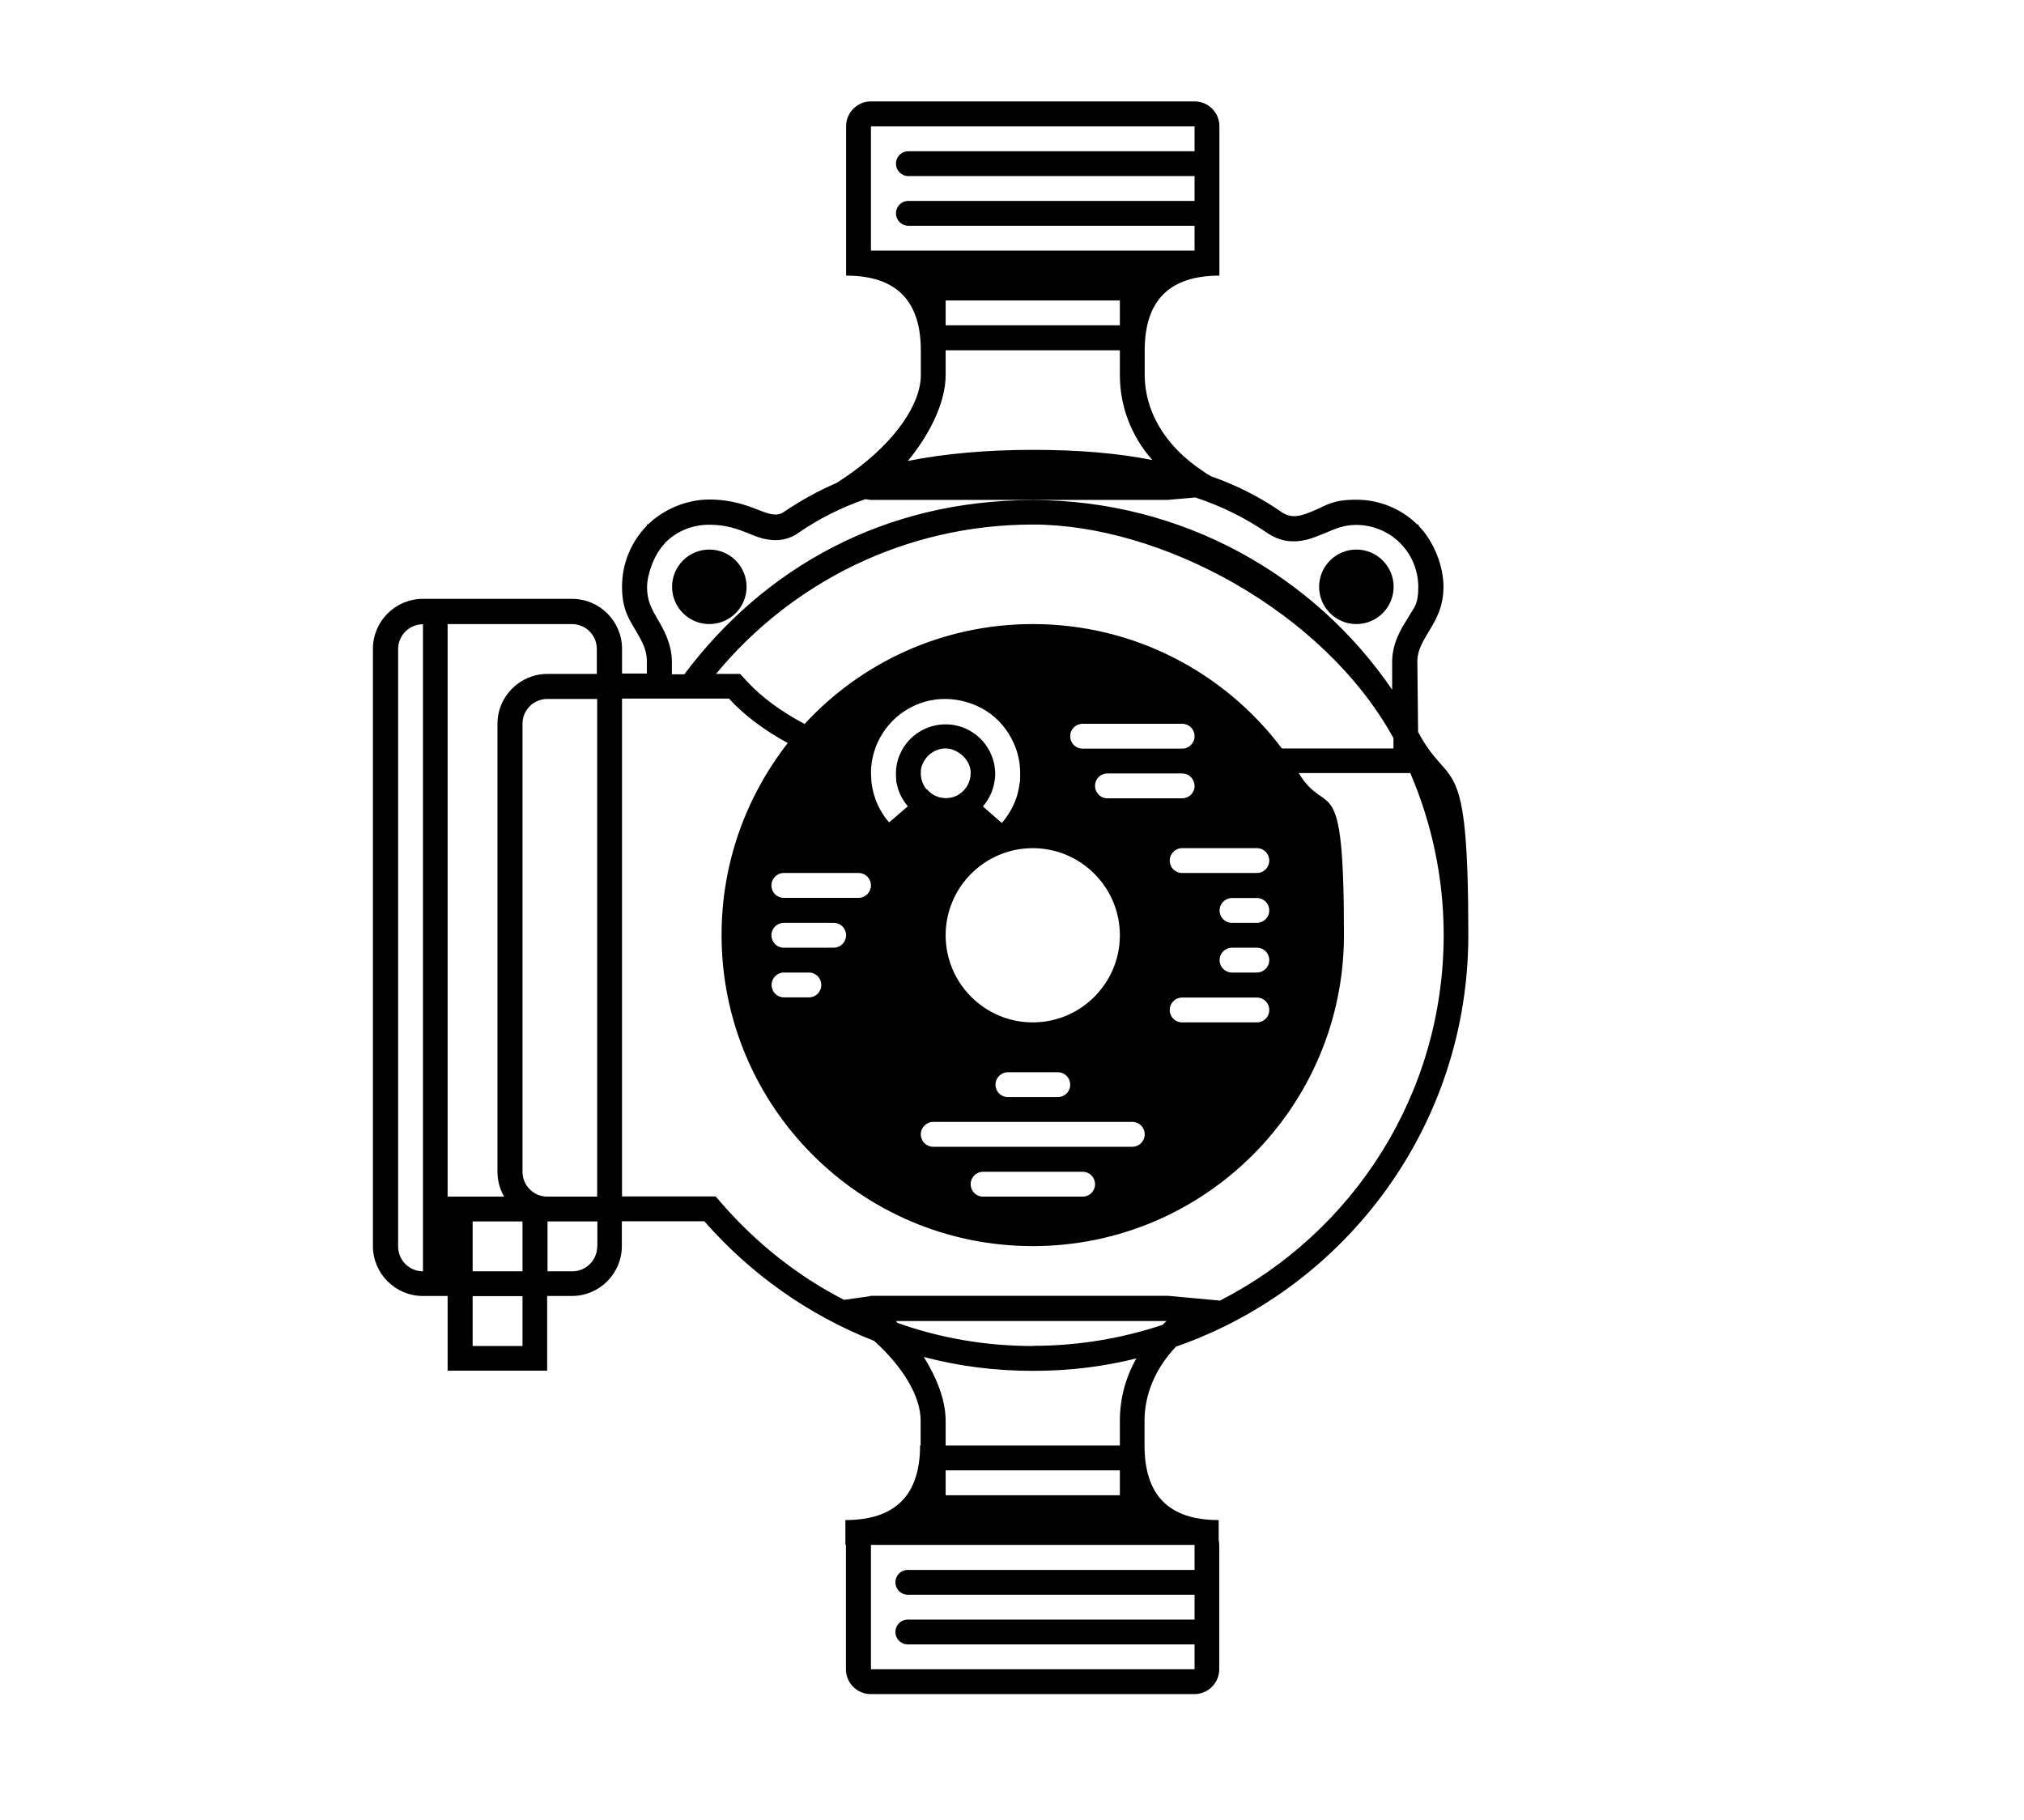 <?xml version="1.0" encoding="UTF-8"?>
<svg id="Layer_1" xmlns="http://www.w3.org/2000/svg" version="1.1" viewBox="0 0 1092 981.9">
  <!-- Generator: Adobe Illustrator 29.5.1, SVG Export Plug-In . SVG Version: 2.1.0 Build 141)  -->
  <defs>
    <style>
      .st0 {
        fill-rule: evenodd;
      }
    </style>
  </defs>
  <path class="st0" d="M634.8,726.4h.1c91.6-32.1,157.3-119.3,157.3-221.9s-9.8-76.9-27.1-109.6l-.4-38.1c0-6,3-10.7,6-15.8,3.8-6.3,8.1-13.3,8.1-24.4s-5.1-24.4-13.4-32.9v-.7h-.7c-8.5-8.3-20.1-13.4-32.9-13.4s-16.1,3-22,5.5c-7,3-12.5,5.2-18.3,1.2-11.4-7.9-24-14.4-38-19.3-1.5-.8-3-1.7-4.3-2.7-21.4-14-31.6-33.3-31.6-52v-13.3c0-26.9,13.4-40.3,40.3-40.3v-80.6c0-7.4-6-13.4-13.4-13.4h-174.6c-7.4,0-13.4,6-13.4,13.4v80.6c26.9,0,40.3,13.4,40.3,40.3v13.4c0,15.6-13.7,35.5-36.7,52.2-2.6,1.9-5.4,3.8-8.2,5.6-.1.1-.3.3-.4.3-10.3,4.4-19.7,9.7-28.6,15.7-3.9,2.7-8.1,1.1-14-1.2-6.2-2.4-14.4-5.5-26.3-5.5s-24.4,5.1-32.9,13.4h-.7v.7c-8.3,8.5-13.4,20.1-13.4,32.9s4.2,18.1,7.8,24.4c3,5.1,5.6,9.8,5.6,15.8v6.7h-13.4v-13.4c0-14.8-12.1-26.9-26.9-26.9h-80.6c-14.8,0-26.9,12.1-26.9,26.9v322.3c0,14.8,12.1,26.9,26.9,26.9h13.4v40.3h53.7v-40.3h13.4c14.8,0,26.9-12.1,26.9-26.9v-13.4h44.5c24.7,28.2,55.9,50.5,91.5,64.5h.1c16,14.5,25.1,30.2,25.1,43v13.4h-.3c0,26.9-13.4,40.3-40.3,40.3v13.4h.3v67.1c0,7.4,6,13.4,13.4,13.4h174.6c7.4,0,13.4-6,13.4-13.4v-67.1c0-.9-.1-1.9-.3-2.7v-10.7c-26.9,0-40-13.4-40-40.3v-13.3c0-13.8,5.6-28.1,17.2-40.2ZM228.2,685.9c-7.4,0-13.4-6-13.4-13.4v-322.3c0-7.4,6-13.4,13.4-13.4v349.2ZM281.9,726.2h-26.9v-26.9h26.9v26.9ZM281.9,685.9h-26.9v-26.9h26.9v26.9ZM322.2,672.5c0,7.4-6,13.4-13.4,13.4h-13.4v-26.9h26.9v13.4ZM322.2,645.6h-26.9c-7.4,0-13.4-6-13.4-13.4v-241.7c0-7.4,6-13.4,13.4-13.4h26.9v268.6ZM322.2,363.6h-26.9c-14.8,0-26.9,12.1-26.9,26.9v241.7c0,4.8,1.3,9.5,3.6,13.4h-30.5v-308.9h67.1c7.4,0,13.4,6,13.4,13.4v13.4ZM469.9,135.3v-67.1h174.6v13.4h-154.4c-3.8,0-6.7,3-6.7,6.7s3,6.7,6.7,6.7h154.4v13.4h-154.4c-3.8,0-6.7,3-6.7,6.7s3,6.7,6.7,6.7h154.4v13.4h-174.6ZM604.2,162.1v13.4h-94v-13.4h94ZM510.2,202.4v-13.4h94v13.4c0,16.5,5.9,32.6,17.5,45.8-19.1-3.8-40.3-5.5-64.5-5.5s-47.7,2-67.4,6c10.7-12.9,20.4-30.6,20.4-46.3ZM358.6,293.1l.5-.5c6-5.9,14.2-9.5,23.5-9.5s15.3,2.3,21.1,4.6c.3.1.4.3.7.3,2.6,1.1,6.3,2.6,10.1,3.1,5,.8,10.7.3,16.1-3.5,10.7-7.4,22.7-13.6,36.3-18.3l2.7.4h160.3l14.9-1.3h.1c14.6,4.8,27.4,11.3,38.9,19.2,11.8,8.1,23.4,3.2,29.3.7h.1c.4-.1.9-.4,1.3-.5,6-2.6,10.6-4.6,17.1-4.6,9.1,0,17.5,3.6,23.5,9.5l.3.3.3.3c5.9,6,9.5,14.4,9.5,23.5s-2,10.6-5.1,15.7c-.3.5-.5,1.1-.9,1.6-3.1,4.8-8.1,12.9-8.1,23v15c-42.2-61.8-113.3-102.3-193.9-102.3s-145.2,36.9-188,94h-6.7v-6.7c0-9.9-4.7-17.9-7.5-22.7-.4-.5-.7-1.1-.9-1.6-3-5.1-5-9.4-5-16s3.6-17.5,9.5-23.5ZM503.5,618.7c-3.8,0-6.7-3-6.7-6.7s3-6.7,6.7-6.7h107.4c3.8,0,6.7,3,6.7,6.7s-3,6.7-6.7,6.7h-107.4ZM590.8,638.9c0,3.8-3,6.7-6.7,6.7h-53.7c-3.8,0-6.7-3-6.7-6.7s3-6.7,6.7-6.7h53.7c3.8,0,6.7,3,6.7,6.7ZM483.5,421.3c0,.4.1.9.3,1.3.8,4.6,3,8.9,6,12.4l-10.1,8.7c-5.1-5.8-8.3-13-9.4-20.7-.1-1.2-.3-2.6-.3-3.9-.3-4.6.3-9.1,1.6-13.4.5-1.7,1.1-3.5,1.9-5.1,3.2-7,8.3-13,14.9-17.2s14.1-6.4,21.8-6.3,15.3,2.3,21.8,6.4,11.7,10.2,14.8,17.2c2.4,5.1,3.6,10.7,3.6,16.4s-.1,4.2-.4,6.2c-.4,2.6-.9,5-1.7,7.3-1.7,4.8-4.3,9.4-7.8,13.4l-10.2-8.9c1.3-1.6,2.6-3.4,3.5-5.2,1.5-2.7,2.3-5.5,2.8-8.5.3-1.6.4-3.2.3-4.8-.1-3.5-.9-6.8-2.4-10.1-2.1-4.7-5.5-8.6-9.8-11.4-4.3-2.8-9.3-4.3-14.5-4.3s-10.2,1.5-14.5,4.2c-4.3,2.8-7.8,6.7-9.9,11.4-.4.8-.8,1.7-1.1,2.7-1.3,3.9-1.6,8.1-1.1,12.2ZM604.2,504.6c0,25.9-21.1,47-47,47s-47-21.1-47-47,21.1-47,47-47,47,21.1,47,47ZM577.4,397.2c0-3.8,3-6.7,6.7-6.7h53.7c3.8,0,6.7,3,6.7,6.7s-3,6.7-6.7,6.7h-53.7c-3.8,0-6.7-3-6.7-6.7ZM577.4,585.2c0,3.8-3,6.7-6.7,6.7h-26.9c-3.8,0-6.7-3-6.7-6.7s3-6.7,6.7-6.7h26.9c3.8,0,6.7,3,6.7,6.7ZM500,425.9h-.1c-1.9-2.3-3.1-5.4-3.1-8.6s.4-3.8,1.1-5.4c2.1-4.7,6.8-8.1,12.4-8.1s12.5,5.1,13.3,11.7c.1.5.1,1.2.1,1.7,0,4.6-2.4,8.7-5.9,11.1-2.1,1.5-4.7,2.3-7.5,2.3-4.2,0-7.8-1.9-10.2-4.8ZM597.5,430.7c-1.9,0-3.5-.7-4.7-1.9-1.2-1.2-2-3-2-4.8,0-3.8,3-6.7,6.7-6.7h40.3c2,0,3.9.9,5,2.3h.1c.9,1.2,1.6,2.7,1.6,4.4,0,3.8-3,6.7-6.7,6.7h-40.3ZM678.1,524.7h-13.4c-3.8,0-6.7-3-6.7-6.7s3-6.7,6.7-6.7h13.4c3.8,0,6.7,3,6.7,6.7s-3,6.7-6.7,6.7ZM684.8,544.9c0,3.8-3,6.7-6.7,6.7h-40.3c-3.8,0-6.7-3-6.7-6.7s3-6.7,6.7-6.7h40.3c3.8,0,6.7,3,6.7,6.7ZM678.1,497.9h-13.4c-3.8,0-6.7-3-6.7-6.7s3-6.7,6.7-6.7h13.4c3.8,0,6.7,3,6.7,6.7s-3,6.7-6.7,6.7ZM678.1,471h-40.3c-3.8,0-6.7-3-6.7-6.7s3-6.7,6.7-6.7h40.3c3.8,0,6.7,3,6.7,6.7s-3,6.7-6.7,6.7ZM557.2,336.7c-48.6,0-92.5,20.7-123.1,53.9-12.8-6.8-23.2-14.5-30.8-22.7l-4-4.3h-13c40.7-49.3,102.1-80.6,171-80.6s156.7,46.6,194.5,115.2h0v5.6h-60.2c-30.6-40.7-79.4-67.1-134.3-67.1ZM422.9,511.3c-3.8,0-6.7-3-6.7-6.7s3-6.7,6.7-6.7h26.9c3.8,0,6.7,3,6.7,6.7s-3,6.7-6.7,6.7h-26.9ZM443.1,531.4c0,3.8-3,6.7-6.7,6.7h-13.4c-3.8,0-6.7-3-6.7-6.7s3-6.7,6.7-6.7h13.4c3.8,0,6.7,3,6.7,6.7ZM422.9,484.4c-3.8,0-6.7-3-6.7-6.7s3-6.7,6.7-6.7h40.3c3.8,0,6.7,3,6.7,6.7s-3,6.7-6.7,6.7h-40.3ZM469.5,699.3l-14.1,2c-25-12.8-47-30.4-65.3-51.2l-4-4.6h-50.5v-268.6h57.7c8.1,8.9,18.8,16.9,31.7,24-22.3,28.6-35.7,64.5-35.7,103.5,0,92.7,75.2,167.9,167.9,167.9s167.9-75.2,167.9-167.9-9-61.8-24.4-87.3h60.2c11.5,26.9,18,56.3,18,87.3,0,86.1-49,160.6-120.7,197.3l-28.2-2.6h-160.3ZM644.5,833.6v13.4h-154.7c-3.8,0-6.7,3-6.7,6.7s3,6.7,6.7,6.7h154.7v13.4h-154.7c-3.8,0-6.7,3-6.7,6.7s3,6.7,6.7,6.7h154.7v13.4h-174.6v-67.1h174.6ZM510.2,779.9v-13.4c0-11.3-5-23.5-11.8-34.4,18.8,5,38.5,7.5,58.8,7.5s38-2.3,55.9-6.7c-5.9,10.3-8.9,21.9-8.9,33.6v13.4h-94ZM604.2,793.3v13.4h-94v-13.4h94ZM557.2,726.2c-25.5,0-50-4.3-72.8-12.4h-.1c-.3-.4-.7-.7-.9-1.1h146c-.7.7-1.5,1.3-2.1,2.1h-.1c-22,7.3-45.4,11.3-69.8,11.3Z"/>
  <path d="M402.8,316.6c0,11.1-9,20.1-20.1,20.1s-20.1-9-20.1-20.1,9-20.1,20.1-20.1,20.1,9,20.1,20.1Z"/>
  <path d="M751.9,316.6c0,11.1-9,20.1-20.1,20.1s-20.1-9-20.1-20.1,9-20.1,20.1-20.1,20.1,9,20.1,20.1Z"/>
</svg>